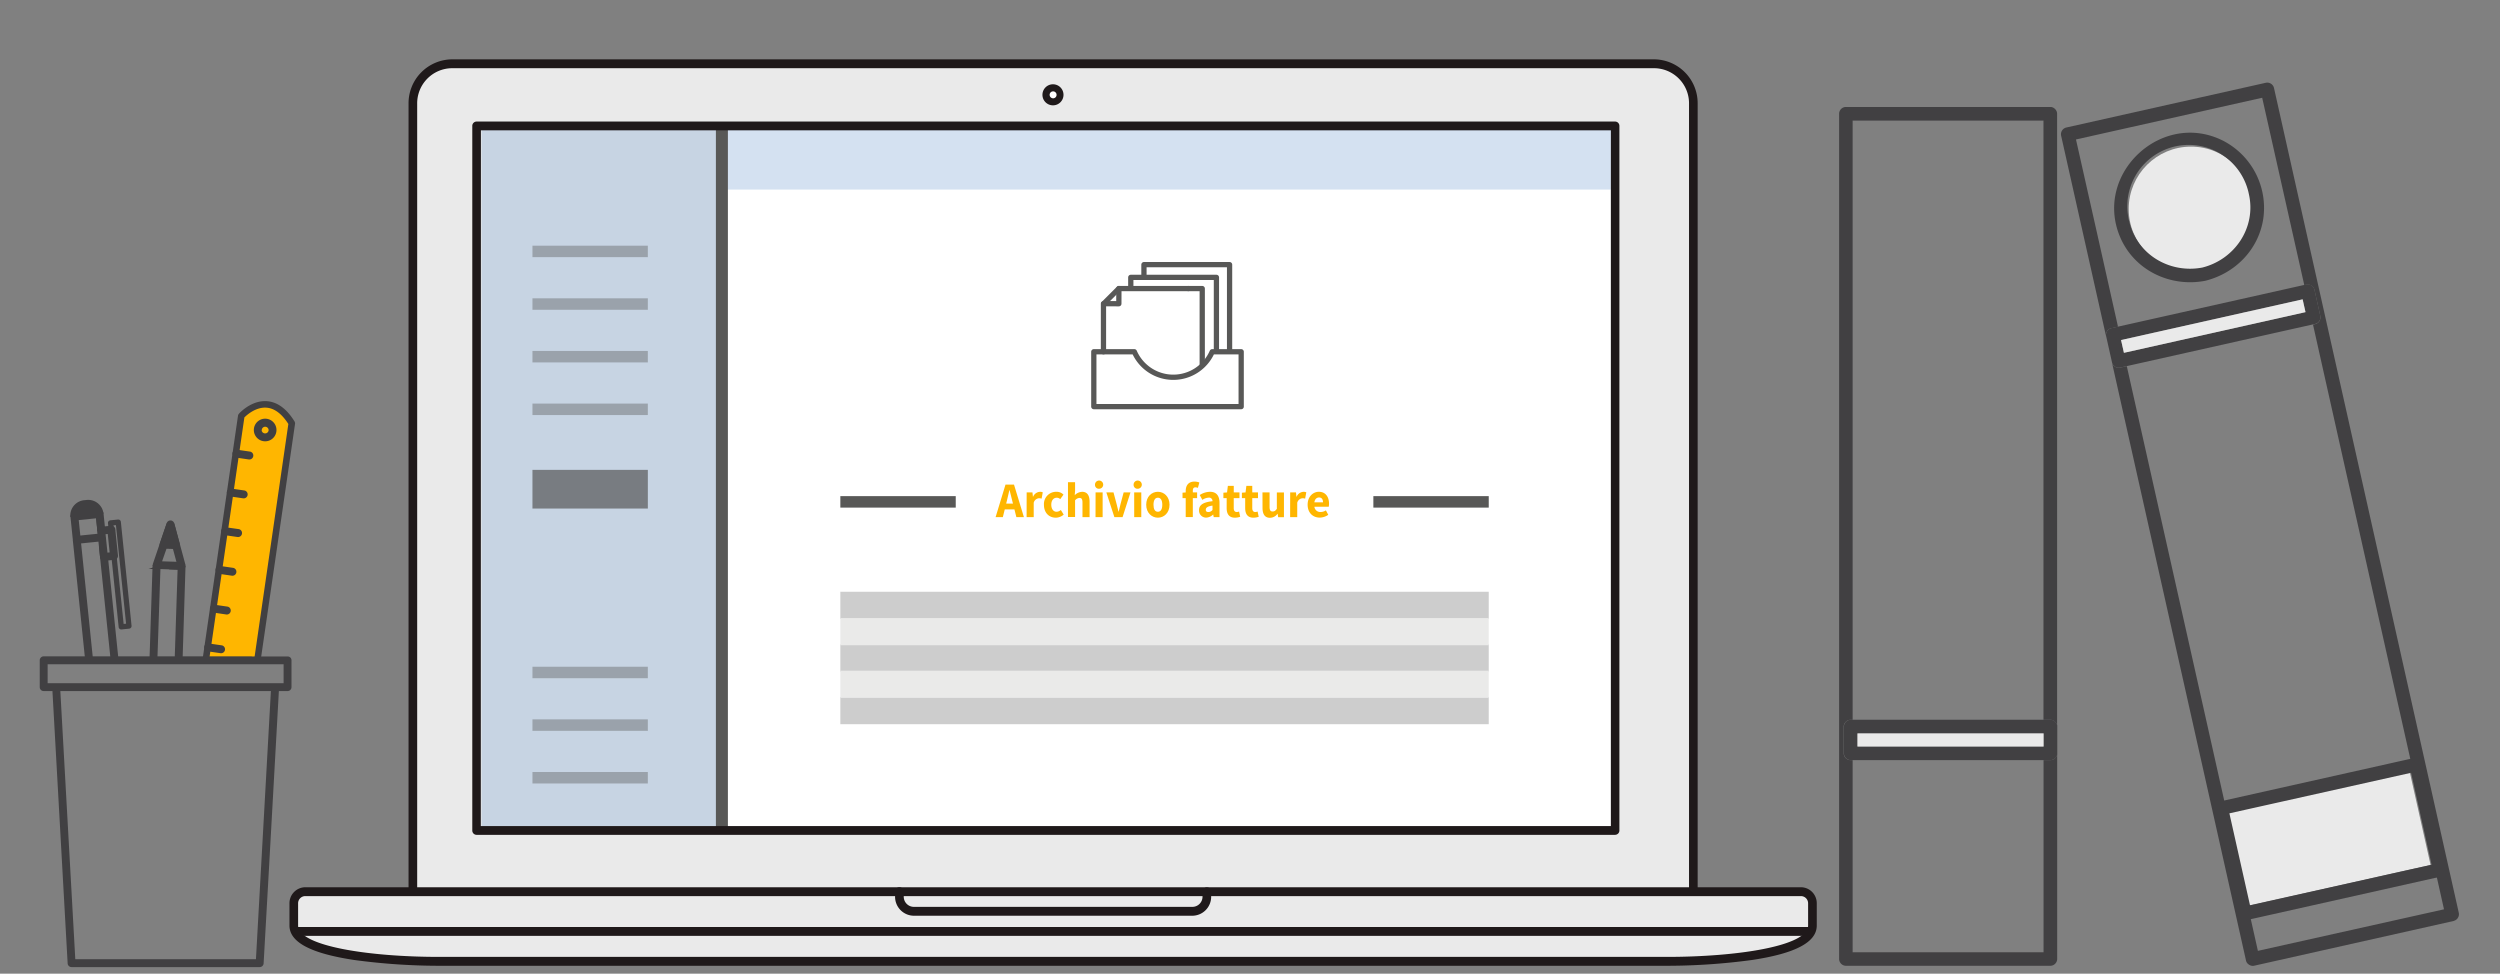 <svg id="Livello_1" data-name="Livello 1" xmlns="http://www.w3.org/2000/svg" viewBox="0 0 950 370">
  <rect x="0" y="0" width="950" height="370" fill="#808080" stroke="none"/>
  <defs>
    <style>
      .cls-1, .cls-15 {
        fill: #414042;
      }

      .cls-2 {
        fill: #eaeaea;
      }

      .cls-3 {
        fill: #1f191a;
      }

      .cls-4 {
        fill: #fff;
      }

      .cls-5 {
        fill: #d4e1f1;
      }

      .cls-6 {
        fill: #c7d4e3;
      }

      .cls-10, .cls-11, .cls-13, .cls-14, .cls-17, .cls-7 {
        fill: none;
      }

      .cls-10, .cls-11, .cls-13, .cls-7 {
        stroke: #585857;
      }

      .cls-10, .cls-13, .cls-14, .cls-15, .cls-17, .cls-7 {
        stroke-miterlimit: 10;
      }

      .cls-7 {
        stroke-width: 4.56px;
      }

      .cls-8 {
        fill: #585857;
        opacity: 0.7;
      }

      .cls-18, .cls-8 {
        isolation: isolate;
      }

      .cls-9 {
        opacity: 0.4;
      }

      .cls-10 {
        stroke-width: 4.36px;
      }

      .cls-11 {
        stroke-linecap: round;
        stroke-linejoin: round;
        stroke-width: 2px;
      }

      .cls-12 {
        opacity: 0.3;
      }

      .cls-13, .cls-14 {
        stroke-width: 10.33px;
      }

      .cls-14 {
        stroke: #b7b7b6;
      }

      .cls-15, .cls-17 {
        stroke: #414042;
      }

      .cls-16 {
        fill: #ffb600;
      }
    </style>
  </defs>
  <title>Visual_box_GestioneDoc-Fatt</title>
  <g id="Line">
    <g>
      <g>
        <g id="_Gruppo_" data-name=" Gruppo ">
          <g id="_Gruppo_2" data-name=" Gruppo 2">
            <g id="_Gruppo_3" data-name=" Gruppo 3">
              <g id="_Gruppo_4" data-name=" Gruppo 4">
                <path id="_Tracciato_" data-name=" Tracciato " class="cls-1" d="M698.86,43.23V364.41a2.63,2.63,0,0,0,2.59,2.59h77.69a2.63,2.63,0,0,0,2.59-2.59V286.26a2.63,2.63,0,0,1-2.59,2.59h-2.59v73H704v-73h-.8a2.63,2.63,0,0,1-2.59-2.59V276.11a2.63,2.63,0,0,1,2.59-2.59h.8V45.82h72.52v227.7h2.59a2.36,2.36,0,0,1,1.66.65l.16.12.13.18a2.36,2.36,0,0,1,.64,1.64V43.23a2.36,2.36,0,0,0-.64-1.64c0-.06-.08-.12-.13-.18l-.16-.12a2.36,2.36,0,0,0-1.66-.64H701.26A2.61,2.61,0,0,0,698.86,43.23Z"/>
              </g>
            </g>
          </g>
        </g>
        <g id="_Gruppo_5" data-name=" Gruppo 5">
          <g id="_Gruppo_6" data-name=" Gruppo 6">
            <g id="_Gruppo_7" data-name=" Gruppo 7">
              <g id="_Gruppo_8" data-name=" Gruppo 8">
                <path id="_Tracciato_composto_" data-name=" Tracciato composto " class="cls-1" d="M781,274.28l-.16-.12a2.36,2.36,0,0,0-1.66-.65h-75.9a2.63,2.63,0,0,0-2.59,2.59v10.16a2.63,2.63,0,0,0,2.59,2.59h75.9a2.63,2.63,0,0,0,2.59-2.59V276.11a2.36,2.36,0,0,0-.64-1.64C781,274.4,781,274.34,781,274.28Zm-75.13,9.39v-5h70.72v5Z"/>
              </g>
            </g>
          </g>
          <rect class="cls-2" x="705.83" y="278.7" width="70.72" height="4.98"/>
        </g>
      </g>
      <g>
        <g>
          <g id="_Gruppo_9" data-name=" Gruppo 9">
            <g id="_Gruppo_10" data-name=" Gruppo 10">
              <g id="_Gruppo_11" data-name=" Gruppo 11">
                <g id="_Gruppo_12" data-name=" Gruppo 12">
                  <path id="_Tracciato_2" data-name=" Tracciato 2" class="cls-1" d="M934.34,346.86,910.58,240.78,872.74,71.92l-3.42-15.28-5.2-23.19a2.63,2.63,0,0,0-3.09-2l-75.81,17a2.63,2.63,0,0,0-2,3.09l17.09,76.26a2.63,2.63,0,0,1,2-3.09l2.53-.57-7.9-35.26L788.87,53l70.76-15.85,16,71.2.78-.17a2.63,2.63,0,0,1,3.09,2l2.22,9.91a2.63,2.63,0,0,1-2,3.09l-.78.17,3.89,17.38,45.89,204.81L858,361.32,834.8,257.77,808.18,139.13l-2.53.57a2.36,2.36,0,0,1-1.76-.27l-.18-.08-.17-.15a2.36,2.36,0,0,1-1-1.47L807,157.64,844.86,326.5l8.62,38.5a2.36,2.36,0,0,0,1,1.47l.17.15.18.08a2.36,2.36,0,0,0,1.76.27l75.81-17c.07,0,.12-.06.18-.08A2.61,2.61,0,0,0,934.34,346.86Z"/>
                </g>
              </g>
            </g>
          </g>
          <g id="_Gruppo_13" data-name=" Gruppo 13">
            <g id="_Gruppo_14" data-name=" Gruppo 14">
              <g id="_Gruppo_15" data-name=" Gruppo 15">
                <g id="_Gruppo_16" data-name=" Gruppo 16">
                  <path id="_Tracciato_composto_2" data-name=" Tracciato composto 2" class="cls-1" d="M803.71,139.34l.18.08a2.36,2.36,0,0,0,1.76.27l2.53-.57,70.76-15.85.78-.17a2.63,2.63,0,0,0,2-3.09l-2.22-9.91a2.63,2.63,0,0,0-3.09-2l-.78.17-70.76,15.85-2.53.57a2.63,2.63,0,0,0-2,3.09l2.22,9.91a2.36,2.36,0,0,0,1,1.47ZM875,113.75l1.09,4.86-69,15.46L806,129.22Z"/>
                </g>
              </g>
            </g>
            <g id="_Gruppo_17" data-name=" Gruppo 17">
              <g id="_Gruppo_18" data-name=" Gruppo 18">
                <g id="_Gruppo_19" data-name=" Gruppo 19">
                  <g id="_Gruppo_20" data-name=" Gruppo 20">
                    <path id="_Tracciato_composto_3" data-name=" Tracciato composto 3" class="cls-2" d="M875,113.75l1.09,4.86-69,15.46L806,129.22Z"/>
                  </g>
                </g>
              </g>
            </g>
          </g>
        </g>
        <g id="_Gruppo_21" data-name=" Gruppo 21">
          <circle class="cls-2" cx="832.59" cy="79.4" r="23.68"/>
          <g id="_Gruppo_22" data-name=" Gruppo 22">
            <g id="_Gruppo_23" data-name=" Gruppo 23">
              <g id="_Gruppo_24" data-name=" Gruppo 24">
                <path id="_Tracciato_composto_4" data-name=" Tracciato composto 4" class="cls-1" d="M860.06,83A28.73,28.73,0,0,0,844.8,53.49c-23.13-11.73-49.14,12.31-39.28,36.29,5.3,12.89,19.13,19.53,32.56,16.9C849.49,103.8,858.32,94.75,860.06,83Zm-51,1a23.33,23.33,0,0,1,45.3-11.2q.12.5.22,1c2.84,12.66-5.33,24.75-17.66,27.86-12.45,2.41-25-5-27.83-17.66Z"/>
              </g>
            </g>
          </g>
        </g>
        <g id="_Gruppo_25" data-name=" Gruppo 25">
          <g id="_Gruppo_26" data-name=" Gruppo 26">
            <g id="_Gruppo_27" data-name=" Gruppo 27">
              <g id="_Gruppo_28" data-name=" Gruppo 28">
                <g id="_Gruppo_29" data-name=" Gruppo 29">
                  <g id="_Gruppo_30" data-name=" Gruppo 30">
                    <path id="_Tracciato_composto_5" data-name=" Tracciato composto 5" class="cls-2" d="M915.7,293.36l7.91,35.32-69,15.46-7.91-35.32Z"/>
                  </g>
                </g>
              </g>
            </g>
            <g id="_Gruppo_31" data-name=" Gruppo 31">
              <g id="_Gruppo_32" data-name=" Gruppo 32">
                <path id="_Tracciato_composto_6" data-name=" Tracciato composto 6" class="cls-1" d="M851.68,349.32l.18.08a2.36,2.36,0,0,0,1.76.27l2.53-.57,70.76-15.85.78-.17a2.63,2.63,0,0,0,2-3.09l-9-40a2.63,2.63,0,0,0-3.09-2l-.78.17L846.06,304l-2.53.57a2.63,2.63,0,0,0-2,3.09l9,40a2.36,2.36,0,0,0,1,1.47Zm64.52-55.66,7.8,34.93L855,344l-7.83-34.93Z"/>
              </g>
            </g>
          </g>
        </g>
      </g>
      <g>
        <g id="_Gruppo_33" data-name=" Gruppo 33">
          <g id="_Gruppo_34" data-name=" Gruppo 34">
            <g id="_Gruppo_35" data-name=" Gruppo 35">
              <path id="_Tracciato_3" data-name=" Tracciato 3" class="cls-2" d="M643.47,39.43a15,15,0,0,0-14.79-15.19h-457a15,15,0,0,0-14.79,15.19V353.17H643.47Z"/>
              <path id="_Tracciato_composto_7" data-name=" Tracciato composto 7" class="cls-3" d="M643.47,354.86a1.67,1.67,0,0,0,1.64-1.69V39.43a16.68,16.68,0,0,0-16.43-16.88h-457a16.68,16.68,0,0,0-16.43,16.88V353.17a1.67,1.67,0,0,0,1.64,1.69ZM158.53,39.43a13.35,13.35,0,0,1,13.15-13.51h457a13.34,13.34,0,0,1,13.15,13.51V351.49H158.53Z"/>
            </g>
            <g id="_Gruppo_36" data-name=" Gruppo 36">
              <path id="_Tracciato_4" data-name=" Tracciato 4" class="cls-2" d="M633.44,365.31c12,0,55.29-1.32,55.29-13.6v-8.42a4.4,4.4,0,0,0-4.34-4.45H116a4.4,4.4,0,0,0-4.34,4.45v8.42c0,12.28,43.33,13.6,55.29,13.6Z"/>
              <path id="_Tracciato_composto_8" data-name=" Tracciato composto 8" class="cls-3" d="M166.92,367H633.44a242.52,242.52,0,0,0,32.37-2.21c16.53-2.5,24.56-6.78,24.56-13.08v-8.42a6.07,6.07,0,0,0-6-6.14H116a6.07,6.07,0,0,0-6,6.14h0v8.42c0,6.3,8,10.57,24.56,13.08A242.52,242.52,0,0,0,166.92,367Zm-53.64-15.29v-8.42a2.73,2.73,0,0,1,2.69-2.77H684.39a2.73,2.73,0,0,1,2.69,2.77h0v8.42c0,7.82-27,11.91-53.64,11.91H166.92C140.26,363.63,113.28,359.53,113.28,351.71Z"/>
            </g>
            <g id="_Gruppo_37" data-name=" Gruppo 37">
              <path id="_Tracciato_5" data-name=" Tracciato 5" class="cls-3" d="M687.36,355.63a1.69,1.69,0,0,0,0-3.37H113a1.69,1.69,0,0,0,0,3.37Z"/>
            </g>
            <g id="_Gruppo_38" data-name=" Gruppo 38">
              <path id="_Tracciato_6" data-name=" Tracciato 6" class="cls-3" d="M341.77,337.15a1.67,1.67,0,0,0-1.64,1.69v1.85a7.2,7.2,0,0,0,7.1,7.29H453.14a7.2,7.2,0,0,0,7.1-7.29v-1.85a1.64,1.64,0,0,0-3.28,0h0v1.85a3.87,3.87,0,0,1-3.81,3.92H347.23a3.87,3.87,0,0,1-3.81-3.92v-1.85a1.67,1.67,0,0,0-1.65-1.69Z"/>
            </g>
            <rect class="cls-4" x="274.57" y="48.74" width="338.17" height="265.17"/>
            <rect class="cls-5" x="274.32" y="48.74" width="337.81" height="23.3"/>
            <rect class="cls-6" x="182.99" y="48.74" width="91.32" height="265.17"/>
            <line class="cls-7" x1="274.32" y1="48.74" x2="274.32" y2="314.6"/>
            <path id="_Tracciato_composto_9" data-name=" Tracciato composto 9" class="cls-3" d="M613.75,317.23a1.64,1.64,0,0,0,1.62-1.66h0V47.86a1.64,1.64,0,0,0-1.61-1.67H181.09a1.64,1.64,0,0,0-1.62,1.66h0V315.57a1.64,1.64,0,0,0,1.61,1.67H613.75Zm-431-267.71H612.13V313.9H182.71Z"/>
          </g>
          <g id="_Gruppo_39" data-name=" Gruppo 39">
            <ellipse id="_Tracciato_7" data-name=" Tracciato 7" class="cls-4" cx="400.18" cy="36.01" rx="2.64" ry="2.71"/>
            <path id="_Tracciato_composto_10" data-name=" Tracciato composto 10" class="cls-3" d="M404.13,36a4,4,0,1,0,0,.06Zm-5.27,0a1.32,1.32,0,1,1,1.32,1.36A1.34,1.34,0,0,1,398.86,36h0Z"/>
          </g>
        </g>
        <rect class="cls-8" x="202.33" y="178.55" width="43.85" height="14.7"/>
        <g class="cls-9">
          <line class="cls-10" x1="202.33" y1="95.54" x2="246.18" y2="95.54"/>
          <line class="cls-10" x1="202.33" y1="115.54" x2="246.18" y2="115.54"/>
          <line class="cls-10" x1="202.33" y1="135.54" x2="246.18" y2="135.54"/>
          <line class="cls-10" x1="202.33" y1="155.54" x2="246.18" y2="155.54"/>
          <line class="cls-10" x1="202.33" y1="255.54" x2="246.18" y2="255.54"/>
          <line class="cls-10" x1="202.33" y1="275.54" x2="246.18" y2="275.54"/>
          <line class="cls-10" x1="202.33" y1="295.54" x2="246.18" y2="295.54"/>
        </g>
        <g>
          <g>
            <polyline class="cls-11" points="451.54 109.65 456.85 109.65 456.85 138.64"/>
            <polyline class="cls-11" points="419.32 133.67 419.32 115.41 425.16 115.42 425.18 109.65 451.54 109.65"/>
            <polyline class="cls-11" points="429.7 108.68 429.7 105.4 462.24 105.4 462.24 132.71"/>
            <line class="cls-11" x1="419.36" y1="115.44" x2="425.16" y2="109.64"/>
            <path class="cls-11" d="M465.79,133.67h-5.15a16.14,16.14,0,0,1-29.59,0h-15.4v20.84h56V133.67Z"/>
            <polyline class="cls-11" points="434.7 104.43 434.7 100.56 467.24 100.56 467.24 132.71"/>
          </g>
          <g>
            <line class="cls-10" x1="319.33" y1="190.71" x2="363.18" y2="190.71"/>
            <line class="cls-10" x1="521.88" y1="190.71" x2="565.72" y2="190.71"/>
          </g>
          <g class="cls-12">
            <line class="cls-13" x1="319.33" y1="230.03" x2="565.72" y2="230.03"/>
            <line class="cls-13" x1="319.33" y1="250.03" x2="565.72" y2="250.03"/>
            <line class="cls-13" x1="319.33" y1="270.03" x2="565.72" y2="270.03"/>
            <line class="cls-14" x1="319.33" y1="260.03" x2="565.72" y2="260.03"/>
            <line class="cls-14" x1="319.33" y1="240.03" x2="565.72" y2="240.03"/>
          </g>
        </g>
      </g>
      <g id="_Gruppo_40" data-name=" Gruppo 40">
        <g id="_Gruppo_41" data-name=" Gruppo 41">
          <g id="_Gruppo_42" data-name=" Gruppo 42">
            <g id="_Gruppo_43" data-name=" Gruppo 43">
              <g id="_Gruppo_44" data-name=" Gruppo 44">
                <path id="_Tracciato_8" data-name=" Tracciato 8" class="cls-15" d="M69,216l-4.74-.15L68,216l-1.1,33.91h2L70,215.07h0a1,1,0,0,1-1,1Z"/>
              </g>
            </g>
          </g>
        </g>
        <g id="_Gruppo_45" data-name=" Gruppo 45">
          <g id="_Gruppo_46" data-name=" Gruppo 46">
            <g id="_Gruppo_47" data-name=" Gruppo 47">
              <g id="_Gruppo_48" data-name=" Gruppo 48">
                <path id="_Tracciato_9" data-name=" Tracciato 9" class="cls-15" d="M60.48,215.76h-1a1,1,0,0,1-1-1s0,0,0-.06h0l-1.15,35.21h2Z"/>
              </g>
            </g>
          </g>
        </g>
        <g id="_Gruppo_49" data-name=" Gruppo 49">
          <g id="_Gruppo_50" data-name=" Gruppo 50">
            <g id="_Gruppo_51" data-name=" Gruppo 51">
              <g id="_Gruppo_52" data-name=" Gruppo 52">
                <path id="_Tracciato_10" data-name=" Tracciato 10" class="cls-15" d="M59.48,215.73h1l3.74.12L69,216a1,1,0,0,0,1-1v-.08a1,1,0,0,0,0-.14h0L65.73,199l2.12,7.87a1,1,0,0,1-1,1.26h-.74L67.69,214l-6.79-.22,2-5.73h-.74a1,1,0,0,1-.91-1.32L63.82,199l-5.25,15.42h0a1,1,0,0,0,0,.14v.08a1,1,0,0,0,.94,1.06h.06Z"/>
              </g>
            </g>
          </g>
        </g>
        <g id="_Gruppo_53" data-name=" Gruppo 53">
          <g id="_Gruppo_54" data-name=" Gruppo 54">
            <g id="_Gruppo_55" data-name=" Gruppo 55">
              <g id="_Gruppo_56" data-name=" Gruppo 56">
                <path id="_Tracciato_composto_11" data-name=" Tracciato composto 11" class="cls-15" d="M61.32,207.58a1,1,0,0,0,.79.43h.74l3.26.11h.74a1,1,0,0,0,1-1.26L65.73,199a1,1,0,0,0-1.91-.06l-2.62,7.71A1,1,0,0,0,61.32,207.58Z"/>
              </g>
            </g>
          </g>
        </g>
        <g id="_Gruppo_57" data-name=" Gruppo 57">
          <g id="_Gruppo_58" data-name=" Gruppo 58">
            <g id="_Gruppo_59" data-name=" Gruppo 59">
              <g id="_Gruppo_60" data-name=" Gruppo 60">
                <path id="_Tracciato_11" data-name=" Tracciato 11" class="cls-15" d="M111.49,160.4c-2.85-4.61-6.2-7.11-9.94-7.44-4-.35-7.33,1.87-9.08,3.35a13.73,13.73,0,0,0-1.3,1.23,1,1,0,0,0-.24.52L77.57,249.91h2l.4-2.78L79,247a1,1,0,0,1,.29-2h0l1,.14,1.85-12.75-1-.14a1,1,0,0,1,.29-2l1,.14,1.85-12.75-1-.14a1,1,0,0,1,.29-2l1,.14L86.42,203l-1-.14a1,1,0,0,1,.29-2l1,.14,1.85-12.75-1-.14a1,1,0,0,1,.29-2l1,.14L90.7,173.5l-1-.14a1,1,0,0,1,.29-2l1,.14,1.87-12.87c.85-.86,4.34-4.06,8.49-3.71h0c3,.26,5.76,2.35,8.22,6.19l-12.88,88.8h2l12.92-88.84A1,1,0,0,0,111.49,160.4Z"/>
              </g>
            </g>
          </g>
        </g>
        <g id="_Gruppo_61" data-name=" Gruppo 61">
          <path id="_Tracciato_12" data-name=" Tracciato 12" class="cls-16" d="M79.59,249.91l.4-2.78L79,247a1,1,0,0,1,.29-2h0l1,.14,1.85-12.75-1-.14a1,1,0,0,1,.29-2l1,.14,1.85-12.75-1-.14a1,1,0,0,1,.29-2l1,.14L86.42,203l-1-.14a1,1,0,0,1,.29-2l1,.14,1.85-12.75-1-.14a1,1,0,0,1,.29-2l1,.14L90.7,173.5l-1-.14a1,1,0,0,1,.29-2l1,.14,1.87-12.87c.85-.86,4.34-4.06,8.49-3.71h0c3,.26,5.76,2.35,8.22,6.19l-12.88,88.8"/>
          <g id="_Gruppo_62" data-name=" Gruppo 62">
            <g id="_Gruppo_63" data-name=" Gruppo 63">
              <g id="_Gruppo_64" data-name=" Gruppo 64">
                <path id="_Tracciato_composto_12" data-name=" Tracciato composto 12" class="cls-15" d="M97,162.85a3.8,3.8,0,1,0,1.52-2.52A3.8,3.8,0,0,0,97,162.85Zm2,.29a1.8,1.8,0,0,1,3.56.52,1.82,1.82,0,0,1-2,1.52,1.8,1.8,0,0,1-1.63-2v-.08Z"/>
              </g>
            </g>
          </g>
        </g>
        <g id="_Gruppo_65" data-name=" Gruppo 65">
          <g id="_Gruppo_66" data-name=" Gruppo 66">
            <g id="_Gruppo_67" data-name=" Gruppo 67">
              <g id="_Gruppo_68" data-name=" Gruppo 68">
                <path id="_Tracciato_13" data-name=" Tracciato 13" class="cls-15" d="M85,246.85a1,1,0,0,0-.84-1.13l-3.91-.57-1-.14a1,1,0,0,0-.29,2l1,.14,3.91.57a1,1,0,0,0,1.13-.85Z"/>
              </g>
            </g>
          </g>
        </g>
        <g id="_Gruppo_69" data-name=" Gruppo 69">
          <g id="_Gruppo_70" data-name=" Gruppo 70">
            <g id="_Gruppo_71" data-name=" Gruppo 71">
              <g id="_Gruppo_72" data-name=" Gruppo 72">
                <path id="_Tracciato_14" data-name=" Tracciato 14" class="cls-15" d="M87.18,232.13a1,1,0,0,0-.84-1.13l-3.91-.57-1-.14a1,1,0,0,0-.29,2l1,.14L86,233a1,1,0,0,0,1.17-.8Z"/>
              </g>
            </g>
          </g>
        </g>
        <g id="_Gruppo_73" data-name=" Gruppo 73">
          <g id="_Gruppo_74" data-name=" Gruppo 74">
            <g id="_Gruppo_75" data-name=" Gruppo 75">
              <g id="_Gruppo_76" data-name=" Gruppo 76">
                <path id="_Tracciato_15" data-name=" Tracciato 15" class="cls-15" d="M89.32,217.4a1,1,0,0,0-.84-1.13l-3.91-.57-1-.14a1,1,0,0,0-.29,2l1,.14,3.91.57a1,1,0,0,0,1.13-.85Z"/>
              </g>
            </g>
          </g>
        </g>
        <g id="_Gruppo_77" data-name=" Gruppo 77">
          <g id="_Gruppo_78" data-name=" Gruppo 78">
            <g id="_Gruppo_79" data-name=" Gruppo 79">
              <g id="_Gruppo_80" data-name=" Gruppo 80">
                <path id="_Tracciato_16" data-name=" Tracciato 16" class="cls-15" d="M91.46,202.68a1,1,0,0,0-.84-1.13L86.71,201l-1-.14a1,1,0,0,0-.29,2l1,.14,3.91.57a1,1,0,0,0,1.13-.86Z"/>
              </g>
            </g>
          </g>
        </g>
        <g id="_Gruppo_81" data-name=" Gruppo 81">
          <g id="_Gruppo_82" data-name=" Gruppo 82">
            <g id="_Gruppo_83" data-name=" Gruppo 83">
              <g id="_Gruppo_84" data-name=" Gruppo 84">
                <path id="_Tracciato_17" data-name=" Tracciato 17" class="cls-15" d="M93.6,188a1,1,0,0,0-.84-1.13l-3.91-.57-1-.14a1,1,0,0,0-.29,2l1,.14,3.91.57A1,1,0,0,0,93.6,188Z"/>
              </g>
            </g>
          </g>
        </g>
        <g id="_Gruppo_85" data-name=" Gruppo 85">
          <g id="_Gruppo_86" data-name=" Gruppo 86">
            <g id="_Gruppo_87" data-name=" Gruppo 87">
              <g id="_Gruppo_88" data-name=" Gruppo 88">
                <path id="_Tracciato_18" data-name=" Tracciato 18" class="cls-15" d="M95.75,173.23a1,1,0,0,0-.84-1.13L91,171.53l-1-.14a1,1,0,0,0-.29,2l1,.14,3.91.57a1,1,0,0,0,1.13-.85Z"/>
              </g>
            </g>
          </g>
        </g>
        <g id="_Gruppo_89" data-name=" Gruppo 89">
          <g id="_Gruppo_90" data-name=" Gruppo 90">
            <g id="_Gruppo_91" data-name=" Gruppo 91">
              <g id="_Gruppo_92" data-name=" Gruppo 92">
                <path id="_Tracciato_19" data-name=" Tracciato 19" class="cls-15" d="M38.83,195.23A5.34,5.34,0,0,0,33,190.48l-1,.1a5.34,5.34,0,0,0-4.76,5.85"/>
              </g>
            </g>
          </g>
        </g>
        <g id="_Gruppo_93" data-name=" Gruppo 93">
          <g id="_Gruppo_94" data-name=" Gruppo 94">
            <g id="_Gruppo_95" data-name=" Gruppo 95">
              <g id="_Gruppo_96" data-name=" Gruppo 96">
                <path id="_Tracciato_20" data-name=" Tracciato 20" class="cls-15" d="M30.27,206.05l-1,.1a1,1,0,0,1-1.1-.89h0l4.6,44.65h2Z"/>
              </g>
            </g>
          </g>
        </g>
        <g id="_Gruppo_97" data-name=" Gruppo 97">
          <g id="_Gruppo_98" data-name=" Gruppo 98">
            <g id="_Gruppo_99" data-name=" Gruppo 99">
              <g id="_Gruppo_100" data-name=" Gruppo 100">
                <polygon id="_Tracciato_21" data-name=" Tracciato 21" class="cls-15" points="37.49 201.76 36.95 196.43 37.49 201.76 37.49 201.76"/>
              </g>
            </g>
          </g>
        </g>
        <g id="_Gruppo_101" data-name=" Gruppo 101">
          <g id="_Gruppo_102" data-name=" Gruppo 102">
            <g id="_Gruppo_103" data-name=" Gruppo 103">
              <g id="_Gruppo_104" data-name=" Gruppo 104">
                <path id="_Tracciato_22" data-name=" Tracciato 22" class="cls-15" d="M38.52,211.72l-.4-3.87,4.33,42.06h2l-3.85-37.4-1,.1A1,1,0,0,1,38.52,211.72Z"/>
              </g>
            </g>
          </g>
        </g>
        <g id="_Gruppo_105" data-name=" Gruppo 105">
          <g id="_Gruppo_106" data-name=" Gruppo 106">
            <g id="_Gruppo_107" data-name=" Gruppo 107">
              <g id="_Gruppo_108" data-name=" Gruppo 108">
                <path id="_Tracciato_23" data-name=" Tracciato 23" class="cls-15" d="M29.28,206.15l1-.1,7.59-.78-.2-2-7.59.78-.09-.86-.62-6,7.59-.78.55,5.33a1,1,0,0,1,.89-1.1h0l1-.1-.55-5.33a1,1,0,0,0-1.1-.89h0l-1.15.12-7.28.75-1.15.12a1,1,0,0,0-.89,1.1h0l.91,8.84h0A1,1,0,0,0,29.28,206.15Z"/>
              </g>
            </g>
          </g>
        </g>
        <g id="_Gruppo_109" data-name=" Gruppo 109">
          <g id="_Gruppo_110" data-name=" Gruppo 110">
            <g id="_Gruppo_111" data-name=" Gruppo 111">
              <g id="_Gruppo_112" data-name=" Gruppo 112">
                <path id="_Tracciato_24" data-name=" Tracciato 24" class="cls-1" d="M43.28,201.17l-.16-1.53.93-.1L47.91,237l-.93.1-2.68-26a1,1,0,0,1-.89,1.1h0l-1,.1,2.68,26a1,1,0,0,0,1.1.89h0l2.91-.3a1,1,0,0,0,.89-1.1h0l-4.06-39.48a1,1,0,0,0-1.1-.89h0l-2.91.3a1,1,0,0,0-.89,1.1h0l.16,1.53,1-.1a1,1,0,0,1,1.09.9Z"/>
              </g>
            </g>
          </g>
        </g>
        <g id="_Gruppo_113" data-name=" Gruppo 113">
          <g id="_Gruppo_114" data-name=" Gruppo 114">
            <g id="_Gruppo_115" data-name=" Gruppo 115">
              <g id="_Gruppo_116" data-name=" Gruppo 116">
                <path id="_Tracciato_composto_13" data-name=" Tracciato composto 13" class="cls-15" d="M37.49,201.76h0l.16,1.52.2,2,.27,2.58.4,3.87a1,1,0,0,0,1.1.89h0l1-.1,1.82-.19,1-.1a1,1,0,0,0,.89-1.1h0l-1-9.77v-.19a1,1,0,0,0-1.1-.89h0l-1,.1-1.82.19-1,.1a1,1,0,0,0-.92,1.07Zm3.9.6.82,8-1.82.19-.1-1-.72-7Z"/>
              </g>
            </g>
          </g>
        </g>
        <g id="_Gruppo_117" data-name=" Gruppo 117">
          <g id="_Gruppo_118" data-name=" Gruppo 118">
            <g id="_Gruppo_119" data-name=" Gruppo 119">
              <g id="_Gruppo_120" data-name=" Gruppo 120">
                <path id="_Tracciato_25" data-name=" Tracciato 25" class="cls-15" d="M103.47,262.1l-.06,1-1.86,33.4L98.4,353l-.67,12H28.14l-1.92-34.4-3.15-56.47-.67-12h-2l1.92,34.4L25.47,353l.73,13a1,1,0,0,0,1,1H98.68a1,1,0,0,0,1-1l2-35.4,3.15-56.47.61-11,.06-1h-2Z"/>
              </g>
            </g>
          </g>
        </g>
        <g id="_Gruppo_121" data-name=" Gruppo 121">
          <g id="_Gruppo_122" data-name=" Gruppo 122">
            <g id="_Gruppo_123" data-name=" Gruppo 123">
              <g id="_Gruppo_124" data-name=" Gruppo 124">
                <path id="_Tracciato_composto_14" data-name=" Tracciato composto 14" class="cls-15" d="M95.17,249.91H16.6a1,1,0,0,0-1,1v10.2a1,1,0,0,0,1,1h92.67a1,1,0,0,0,1-1v-10.2a.92.92,0,0,0-.27-.68h0a.92.92,0,0,0-.68-.27H95.17Zm13.1,2v8.2H17.6v-8.2h90.67Z"/>
              </g>
            </g>
          </g>
        </g>
        <line class="cls-17" x1="27.27" y1="196.42" x2="38.83" y2="195.23"/>
      </g>
    </g>
  </g>
  <g class="cls-18">
    <path class="cls-16" d="M385.48,193.56h-3.67l-.73,2.94h-2.75l3.76-12.35h3.23l3.76,12.35h-2.86Zm-.55-2.18-.29-1.14c-.33-1.23-.64-2.69-1-4h-.07c-.28,1.31-.61,2.75-.94,4l-.29,1.14Z"/>
  </g>
  <g class="cls-18">
    <path class="cls-16" d="M390.13,187.11h2.2l.18,1.65h.07a3,3,0,0,1,2.59-1.87,2.54,2.54,0,0,1,1.08.19l-.44,2.4a3.31,3.31,0,0,0-1-.15,2.27,2.27,0,0,0-2,1.72v5.45h-2.7Z"/>
  </g>
  <g class="cls-18">
    <path class="cls-16" d="M401.46,186.88a3.62,3.62,0,0,1,2.66,1.08l-1.23,1.72a1.92,1.92,0,0,0-1.27-.55c-1.3,0-2.13,1-2.13,2.67s.86,2.67,2,2.67a2.58,2.58,0,0,0,1.63-.68l1.08,1.76a4.64,4.64,0,0,1-3,1.17c-2.53,0-4.5-1.8-4.5-4.92A4.65,4.65,0,0,1,401.46,186.88Z"/>
    <path class="cls-16" d="M405.83,183.23h2.7v3.26l-.13,1.69a4.13,4.13,0,0,1,2.81-1.29c2,0,2.83,1.44,2.83,3.79v5.83h-2.7V191c0-1.36-.35-1.78-1.12-1.78a2.28,2.28,0,0,0-1.69.91v6.34h-2.7Z"/>
    <path class="cls-16" d="M416.1,184.27a1.56,1.56,0,1,1,1.56,1.46A1.46,1.46,0,0,1,416.1,184.27Zm.22,2.84H419v9.39h-2.7Z"/>
    <path class="cls-16" d="M420.41,187.11h2.72l1.18,4.43c.24.93.48,1.91.72,2.9h.07c.22-1,.46-2,.7-2.9l1.19-4.43h2.59l-3,9.39h-3.12Z"/>
    <path class="cls-16" d="M430.77,184.27a1.56,1.56,0,1,1,1.56,1.46A1.46,1.46,0,0,1,430.77,184.27Zm.22,2.84h2.7v9.39H431Z"/>
    <path class="cls-16" d="M440,186.88c2.29,0,4.42,1.8,4.42,4.92s-2.13,4.92-4.42,4.92-4.44-1.8-4.44-4.92S437.65,186.88,440,186.88Zm0,7.59c1.1,0,1.67-1,1.67-2.67s-.57-2.67-1.67-2.67-1.67,1-1.67,2.67S438.85,194.47,440,194.47Z"/>
  </g>
  <g class="cls-18">
    <path class="cls-16" d="M455.21,185.38a2.85,2.85,0,0,0-.94-.19c-.66,0-1,.38-1,1.34v.57h1.63v2.18h-1.63v7.21h-2.7v-7.21h-1.21v-2.06l1.21-.09v-.51c0-2,.9-3.62,3.36-3.62a5.3,5.3,0,0,1,1.82.34Z"/>
  </g>
  <g class="cls-18">
    <path class="cls-16" d="M460.75,190.46a1.29,1.29,0,0,0-1.43-1.36,4.8,4.8,0,0,0-2.42.85l-1-1.84a7.36,7.36,0,0,1,3.89-1.23c2.33,0,3.62,1.36,3.62,4.24v5.38h-2.2l-.2-1H461a4,4,0,0,1-2.66,1.19,2.66,2.66,0,0,1-2.7-2.84C455.63,191.92,457.16,190.84,460.75,190.46Zm-1.51,4.11a2,2,0,0,0,1.51-.79v-1.65c-1.93.26-2.55.83-2.55,1.55S458.61,194.57,459.25,194.57Z"/>
    <path class="cls-16" d="M466.14,189.29h-1.25v-2.06l1.39-.11.31-2.5h2.24v2.5H471v2.18h-2.18v3.77c0,1.06.46,1.5,1.17,1.5a2.5,2.5,0,0,0,.86-.19l.42,2a6.39,6.39,0,0,1-2,.34c-2.26,0-3.14-1.46-3.14-3.63Z"/>
    <path class="cls-16" d="M473.17,189.29h-1.25v-2.06l1.39-.11.31-2.5h2.24v2.5h2.18v2.18h-2.18v3.77c0,1.06.46,1.5,1.17,1.5a2.5,2.5,0,0,0,.86-.19l.42,2a6.39,6.39,0,0,1-2,.34c-2.26,0-3.14-1.46-3.14-3.63Z"/>
    <path class="cls-16" d="M479.74,187.11h2.7v5.47c0,1.34.35,1.78,1.14,1.78s1.08-.3,1.62-1v-6.21h2.7v9.39h-2.2l-.2-1.31h-.05a3.52,3.52,0,0,1-2.86,1.53c-2,0-2.83-1.44-2.83-3.79Z"/>
  </g>
  <g class="cls-18">
    <path class="cls-16" d="M490.27,187.11h2.2l.18,1.65h.07a3,3,0,0,1,2.59-1.87,2.54,2.54,0,0,1,1.08.19l-.44,2.4a3.31,3.31,0,0,0-1-.15,2.27,2.27,0,0,0-2,1.72v5.45h-2.7Z"/>
  </g>
  <g class="cls-18">
    <path class="cls-16" d="M501.16,186.88c2.59,0,3.87,2,3.87,4.51a5.73,5.73,0,0,1-.11,1.17h-5.45a2.23,2.23,0,0,0,2.37,2,3.59,3.59,0,0,0,2-.62l.9,1.69a5.83,5.83,0,0,1-3.23,1.06c-2.61,0-4.61-1.82-4.61-4.92S499,186.88,501.16,186.88Zm1.58,4c0-1.08-.44-1.84-1.52-1.84-.84,0-1.58.59-1.76,1.84Z"/>
  </g>
</svg>
